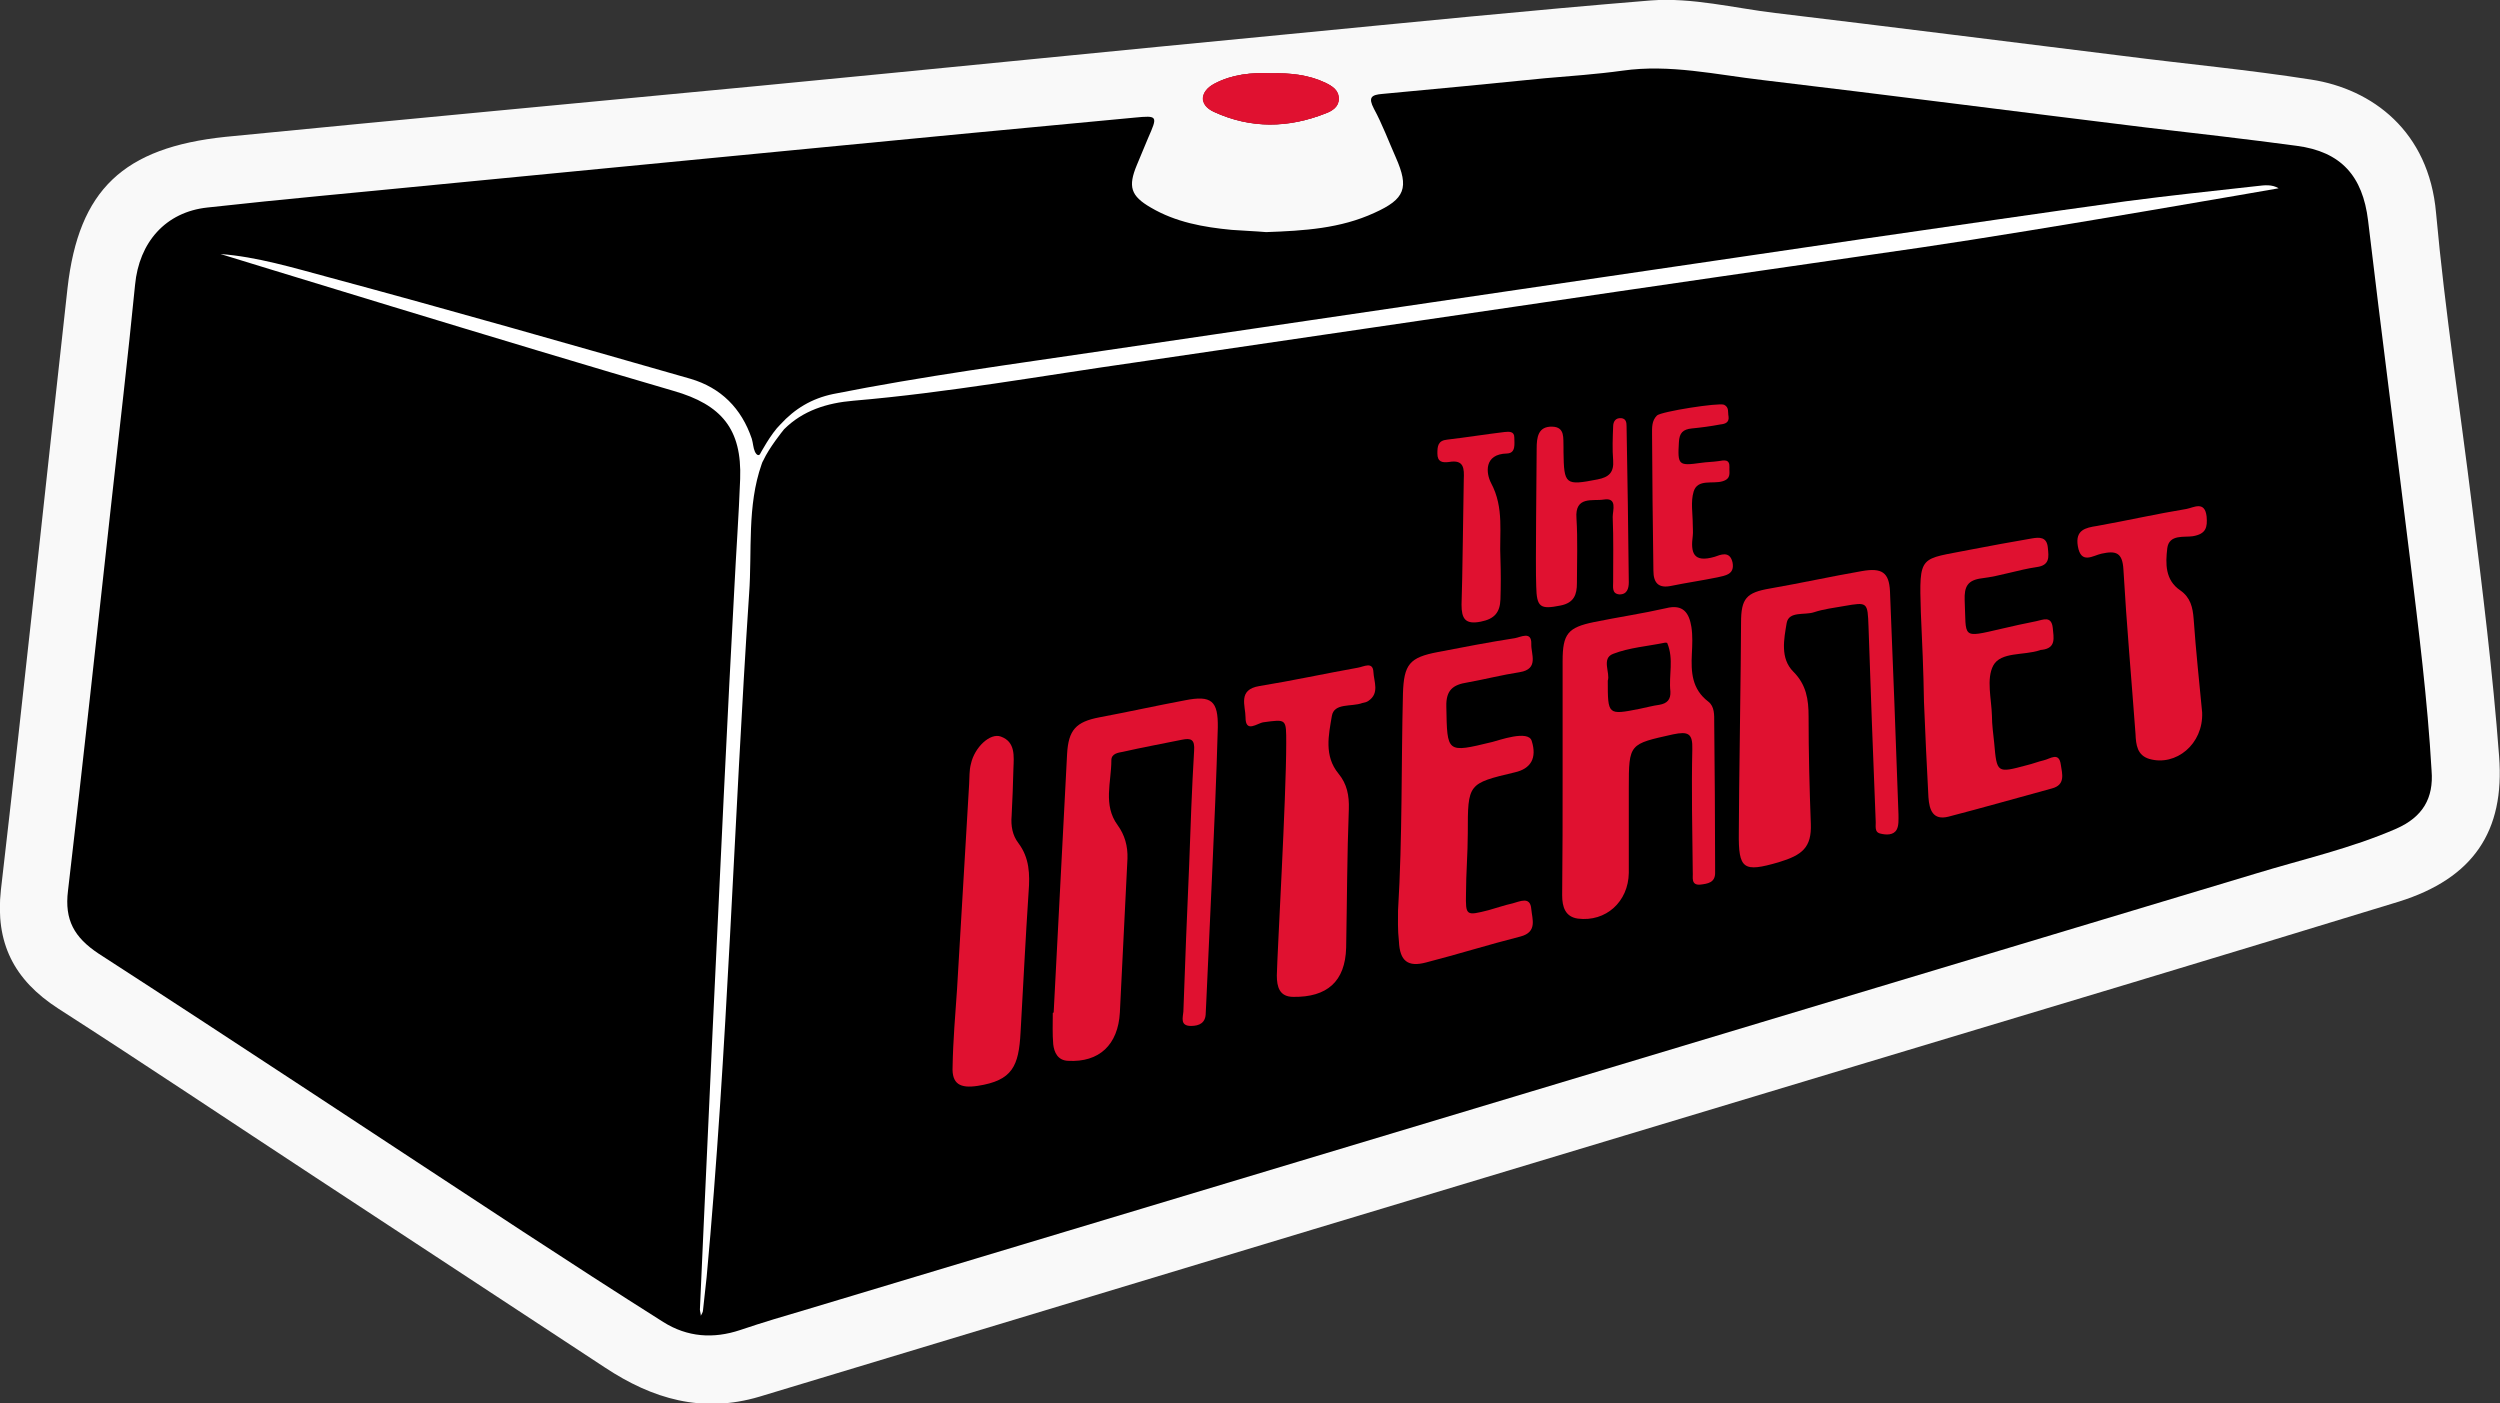 <?xml version="1.0"?>
<svg version="1.1" id="Layer_1" xmlns="http://www.w3.org/2000/svg" width="559" height="313.8" xmlns:xlink="http://www.w3.org/1999/xlink" x="0px" y="0px" viewBox="0 0 559 313.8" style="enable-background:new 0 0 559 313.8;" xml:space="preserve">
<rect x="0" y="0" width="559" height="313.8" fill="#333333" stroke="none"/>
<path style="fill:#F9F9F9;" d="M558.8,169.1c-1.4-18.6-3.7-37.1-6-55.6c-2.7-22-6.1-43.9-8.1-65.9c-1.6-18.3-14.3-27.7-27.9-29.8
	c-14-2.2-28.1-3.5-42.1-5.3c-25.9-3.2-51.9-6.5-77.8-9.6c-9.2-1.1-18.5-3.5-27.8-2.8c-26.9,2.2-53.7,4.9-80.6,7.5
	c-39.6,3.8-79.2,7.8-118.8,11.6c-39.8,3.8-79.6,7.5-119.3,11.4C27.6,33,17.6,42.4,15.1,64.4C10.1,109.3,5.4,154.1,0.2,199
	c-1.3,11.8,2.9,20.1,12.8,26.5c19.3,12.4,38.4,25.2,57.6,37.8c21.6,14.2,43.1,28.3,64.7,42.5c10.6,7,21.7,10.3,34.5,6.5
	c82.6-25,165.2-49.9,247.9-74.8c39.6-11.9,79.2-23.8,118.7-35.9C553,196.4,560.1,185.9,558.8,169.1z M271.6,18.7
	c3.9-2.1,8.2-2.5,12.6-2.3c4.2-0.1,8.3,0.3,12.1,2.1c1.5,0.7,3,1.6,3,3.6c0,1.8-1.5,2.7-2.8,3.2c-8.4,3.4-16.9,3.5-25.1-0.3
	C268.1,23.4,268.3,20.4,271.6,18.7z"></path>
<path d="M538.9,125.1c-3.1-25.3-6.4-50.5-9.4-75.8c-1.2-9.9-6-15.4-16-16.7c-11.2-1.5-22.5-2.8-33.7-4.1
	c-28.6-3.5-57.1-7.2-85.7-10.6c-10.4-1.2-20.7-3.6-31.3-2.1c-5.8,0.8-11.6,1.2-17.4,1.7c-12.1,1.2-24.2,2.4-36.3,3.5
	c-2.5,0.2-3.2,0.8-1.9,3.3c1.9,3.5,3.3,7.3,4.9,10.9c3,6.8,2.1,9.3-4.8,12.4c-7.6,3.5-15.7,4-24.2,4.3c-2.3-0.2-5-0.3-7.7-0.5
	c-6.3-0.6-12.5-1.7-18.1-5c-4.5-2.6-5.1-4.7-3.1-9.5c0.8-2,1.7-4,2.5-6c2.2-5,2.2-5.1-3-4.6c-25.9,2.4-51.7,4.9-77.6,7.4
	c-26.2,2.5-52.4,5.1-78.5,7.6c-17.1,1.7-34.1,3.2-51.2,5.1c-9.4,1-15.3,7.8-16.2,17.3c-1.6,16.2-3.5,32.4-5.3,48.7
	c-3.2,29-6.3,57.9-9.7,86.8c-0.8,6.5,1.4,10.4,6.8,14c31.7,20.5,63.2,41.4,94.8,62.1c10.4,6.8,20.9,13.6,31.5,20.3
	c5.4,3.4,11.2,3.8,17.2,1.8c5-1.7,10.1-3.2,15.2-4.7c107.9-32.5,215.9-64.9,323.8-97.4c10.5-3.2,21.2-5.6,31.3-10
	c5.9-2.6,8.4-6.8,7.9-13C542.8,156.5,540.8,140.8,538.9,125.1z"></path>
<path style="fill:#E01130;" d="M284.2,16.4c4.2-0.1,8.3,0.3,12.1,2.1c1.5,0.7,3,1.6,3,3.6c0,1.8-1.5,2.7-2.8,3.2c-8.4,3.4-16.9,3.5-25.1-0.3
	c-3.4-1.5-3.2-4.5,0.1-6.3C275.6,16.6,279.9,16.2,284.2,16.4z"></path>
<path style="fill:#FFFFFF;" d="M504.7,41.6c-9.8,1.1-19.5,2.1-29.3,3.4c-19.6,2.7-39.2,5.6-58.7,8.4c-25.8,3.8-51.7,7.6-77.5,11.4
	c-30.8,4.5-61.5,9.1-92.3,13.6c-20.2,3-40.5,5.7-60.6,9.7c-4.8,1-8.6,3.3-11.8,6.8l0,0c-2.1,2-4.6,6.7-4.6,6.7l0,0
	c-0.3,0.3-0.7,0.2-1.1-0.6c-0.4-0.9-0.4-1.9-0.7-2.9c-2.3-6.8-6.9-11.4-13.7-13.4C127.5,77,100.6,69.3,73.5,62
	c-7.8-2.1-16.1-4.6-24.2-5.2c0,0,67.6,20.8,101.3,30.6c10.8,3.1,15.3,8.6,14.9,19.7c-0.3,8.1-0.9,16.3-1.3,24.4
	c-2.8,51.3-7.6,158.9-7.7,161.3c0,0.4,0.2,0.9,0.2,1.4c0.2-0.4,0.5-0.8,0.5-1.3c0.3-2.4,0.5-4.9,0.8-7.3
	c4.7-50.9,6.1-101.9,9.5-152.8c0.7-9.7-0.5-19.6,2.8-29c0,0,0,0,0,0c0.1-0.3,0.2-0.6,0.4-0.9c1.3-2.8,4.2-6.4,4.6-6.9
	c4.2-4.2,9.6-5.9,15.5-6.4c21.2-1.8,42.2-5.6,63.3-8.6c28.1-4.1,56.3-8.3,84.4-12.4c30.4-4.5,60.9-8.9,91.3-13.3
	c26.6-3.9,79.7-13.2,79.7-13.2C508,41.2,506.4,41.4,504.7,41.6z"></path>
<path style="fill:#E01130;" d="M235.6,226.4c1-19.3,2-38.5,3-57.8c0.3-5.4,2-7.2,7.2-8.2c6.4-1.2,12.7-2.6,19.1-3.8c6-1.2,7.5,0.1,7.4,6.1
	c-0.3,11.1-0.8,22.3-1.3,33.4c-0.4,9.5-0.9,18.9-1.3,28.4c0,0.7-0.1,1.3-0.1,2c0,2.2-1.4,2.9-3.3,2.9c-2.5,0-1.8-1.9-1.7-3.2
	c0.4-11,0.8-22,1.3-32.9c0.3-8.5,0.6-17,1.1-25.4c0.2-2.6-0.7-2.9-2.7-2.5c-4.4,0.9-8.8,1.7-13.2,2.7c-1.1,0.2-2.6,0.4-2.6,1.9
	c0,4.9-1.9,10,1.4,14.5c1.6,2.2,2.3,4.7,2.2,7.5c-0.6,11.5-1.1,22.9-1.7,34.4c-0.4,7.2-4.6,11.2-11.6,10.8c-2.3-0.1-3.1-1.9-3.3-3.7
	c-0.2-2.3-0.1-4.7-0.1-7C235.5,226.4,235.6,226.4,235.6,226.4z"></path>
<path style="fill:#E01130;" d="M349.4,173.3c0-8.5,0-17,0-25.5c0-6.1,1.2-7.5,7-8.7c5.4-1.1,10.8-1.9,16.1-3.1c3.9-1,5.2,1.1,5.7,4.2
	c0.3,2,0.2,4,0.1,6c-0.2,4.1,0,7.9,3.7,10.7c1.4,1.1,1.3,3,1.3,4.6c0.1,10.7,0.2,21.3,0.2,32c0,0.5,0,1,0,1.5
	c0.1,2.4-1.7,2.6-3.3,2.8c-2.2,0.2-1.6-1.7-1.7-2.8c-0.1-9.2-0.3-18.3-0.1-27.5c0.1-3.5-0.9-4-4.3-3.3c-9.8,2.2-9.9,2-9.9,12
	c0,6.3,0,12.7,0,19c-0.1,6.4-5.1,11-11.4,10.2c-2.8-0.4-3.5-2.6-3.5-5.2C349.4,191.3,349.4,182.3,349.4,173.3z M359.5,152.2
	c0,7.7,0,7.7,7.1,6.3c1.5-0.3,2.9-0.7,4.4-0.9c1.8-0.3,2.6-1.2,2.5-3c-0.4-3.6,0.8-7.2-0.7-10.8c0-0.1-0.3-0.1-0.5-0.1
	c-3.9,0.8-8,1.1-11.6,2.5C358,147.2,360.1,150.5,359.5,152.2z"></path>
<path style="fill:#E01130;" d="M312.6,203.6c1-16.6,0.7-32.6,1.1-48.5c0.2-6.6,1.5-8.1,7.8-9.3c5.7-1.1,11.4-2.2,17.2-3.1
	c1.3-0.2,3.8-1.7,3.7,1.3c-0.1,2.2,1.8,5.6-2.6,6.3c-3.9,0.6-7.8,1.6-11.7,2.3c-3.2,0.5-4.8,1.7-4.7,5.4c0.2,10.4,0,10.4,10.3,7.9
	c1.3-0.3,8.1-2.8,8.8-0.2c1.2,3.8-0.2,6.2-3.8,7c-10.5,2.5-10.5,2.5-10.5,13.6c0,4.5-0.4,9-0.4,13.5c-0.1,5,0,5,5.1,3.7
	c1.8-0.5,3.5-1.1,5.3-1.5c1.6-0.4,4-1.7,4.2,1.3c0.2,2.2,1.4,5.1-2.4,6.1c-7.1,1.8-14.1,4-21.1,5.8c-4.1,1.1-5.9-0.3-6.1-4.7
	C312.5,207.9,312.6,205.4,312.6,203.6z"></path>
<path style="fill:#E01130;" d="M389.3,139.2c0-5.4,1.2-6.7,6.4-7.6c6.9-1.2,13.7-2.7,20.6-3.9c4.5-0.8,6.1,0.3,6.3,4.5
	c0.7,16.6,1.3,33.3,1.9,49.9c0,1.1,0.1,2.5-0.4,3.4c-0.7,1.3-2.4,1.2-3.6,0.9c-1.5-0.3-1-1.8-1.1-2.9c-0.6-14.5-1.1-29-1.6-43.4
	c-0.2-5.5-0.2-5.5-5.4-4.6c-2.3,0.4-4.7,0.7-6.8,1.4c-2.1,0.7-5.6-0.3-6.1,2.4c-0.6,3.6-1.5,7.9,1.5,10.9c2.9,2.9,3.4,6.2,3.4,10
	c0,8,0.2,16,0.5,24c0.2,5.3-1.9,7-7.2,8.6c-7.9,2.3-9,1.6-8.9-6.6C388.8,178.3,389.3,147,389.3,139.2z"></path>
<path style="fill:#E01130;" d="M429.5,136.9c-0.4-13.2-0.3-11.7,11.1-14c4.6-0.9,9.1-1.7,13.7-2.5c1.7-0.3,3.4-0.4,3.6,2.1
	c0.2,2,0.5,3.9-2.5,4.3c-4.1,0.6-8.1,2-12.2,2.5c-3.3,0.4-4,1.9-3.9,4.9c0.4,8.5-0.9,8.5,8.2,6.4c2.6-0.6,5.2-1.2,7.8-1.7
	c1.5-0.3,3.4-1.3,3.7,1.5c0.2,2.2,0.8,4.5-2.4,4.9c-0.2,0-0.3,0-0.5,0.1c-3.6,1.2-8.7,0.3-10.4,3.4c-1.6,3-0.4,7.5-0.3,11.3
	c0,2,0.3,4,0.5,6c0.6,6.8,0.6,6.8,7.3,5c1.3-0.3,2.5-0.8,3.8-1.1c1.4-0.3,3.4-2,3.8,1c0.3,2,1.1,4.5-2,5.3
	c-7.7,2.1-15.4,4.3-23.1,6.3c-3.5,0.9-4.3-1.5-4.5-4.3c-0.4-7.1-0.7-14.3-1-21.4C430.1,150.2,429.8,143.5,429.5,136.9z"></path>
<path style="fill:#E01130;" d="M287.6,166.2c0-5.5,0.1-5.4-5.1-4.7c-1.4,0.2-4,2.5-4-1.1c0-2.6-1.8-6.2,3.1-7c7.4-1.2,14.7-2.8,22-4.1
	c1.3-0.2,3.4-1.5,3.5,1c0.1,2.1,1.4,4.7-1.1,6.4c-0.4,0.3-0.9,0.4-1.4,0.5c-2.4,0.9-6.3-0.1-6.8,2.9c-0.7,4.2-1.8,8.9,1.5,12.9
	c1.9,2.3,2.4,4.9,2.3,7.9c-0.4,10.3-0.4,20.6-0.6,31c-0.2,7.6-4.3,11.1-11.8,11c-3.1,0-3.7-2.2-3.7-4.8
	C285.6,213,287.6,178.4,287.6,166.2z"></path>
<path style="fill:#E01130;" d="M214,221.1c0.9-15.3,1.8-30.5,2.7-45.8c0.1-1.5,0-3,0.4-4.5c0.8-3.7,4.3-7,6.7-6.1c3.3,1.2,2.9,4.4,2.8,7.2
	c-0.1,3.5-0.2,7-0.4,10.5c-0.2,2.3,0.2,4.4,1.5,6.1c2.5,3.3,2.6,7,2.3,10.9c-0.7,10.5-1.2,20.9-1.8,31.4c-0.4,7.6-1.8,10.8-9.6,12
	c-3.9,0.6-5.8-0.4-5.6-4.3C213.1,232.7,213.6,226.9,214,221.1C213.9,221.1,214,221.1,214,221.1z"></path>
<path style="fill:#E01130;" d="M492.4,159.3c0.3,7.1-5.9,12.1-11.8,10.4c-2.7-0.8-3-3.1-3.1-5.6c-0.9-12.2-2-24.5-2.7-36.7
	c-0.2-3.9-1.7-4.3-4.9-3.6c-1.9,0.4-4.6,2.5-5.3-1.7c-0.6-3.6,1.7-4.1,4.3-4.5c6.7-1.2,13.3-2.7,20-3.8c1.6-0.3,4.1-1.9,4.5,1.7
	c0.2,2.4-0.1,3.9-3.1,4.4c-1.9,0.3-5.3-0.5-5.7,2.7c-0.4,3.4-0.5,7.1,2.9,9.4c2.3,1.6,2.8,3.8,3,6.4
	C491,145.6,491.8,152.9,492.4,159.3z"></path>
<path style="fill:#E01130;" d="M343.6,100.3c0-2.5,0.3-5,3.5-4.9c2.9,0.1,2.4,2.6,2.5,4.6c0,0.3,0,0.7,0,1c0.1,7.4,0.4,7.6,7.6,6.2
	c2.6-0.5,3.7-1.6,3.5-4.3c-0.2-2.5-0.1-5,0-7.5c0-1.1,0.5-2,1.8-1.9c1.1,0.1,1.2,1,1.2,1.8c0.2,11.6,0.4,23.3,0.5,34.9
	c0,1.4-0.4,2.8-2.2,2.7c-1.6-0.2-1.3-1.6-1.3-2.8c0-4.8,0.1-9.7-0.1-14.5c0-1.5,1.1-4.4-2-3.9c-2.4,0.4-6.5-0.9-6.1,4.2
	c0.3,4.8,0.1,9.7,0.1,14.5c0,2.5-0.6,4.4-3.7,5c-4.5,0.9-5.3,0.4-5.4-4.3C343.3,126.2,343.6,105.5,343.6,100.3z"></path>
<path style="fill:#E01130;" d="M369.4,97.1c0-1.5-0.1-3,1.1-4.2c1-0.9,13.8-2.9,15-2.4c1.2,0.6,0.8,1.7,1,2.6c0.2,1.4-0.8,1.7-1.8,1.8
	c-2.1,0.4-4.3,0.7-6.4,0.9c-2,0.2-2.8,1-2.9,3.1c-0.3,5.1-0.1,5.3,4.9,4.6c1.3-0.2,2.7-0.2,4-0.4c1.2-0.2,2.5-0.5,2.4,1.4
	c-0.1,1.1,0.5,2.5-1.5,3.1c-2.2,0.7-5.6-0.6-6.5,2.3c-0.7,2.3-0.2,4.9-0.2,7.4c0,0.8,0.1,1.7,0,2.5c-0.5,3.8,0.1,6.1,4.9,4.7
	c1.2-0.4,3.4-1.5,4,1.3c0.5,2.7-1.7,2.9-3.4,3.3c-3.4,0.7-6.9,1.2-10.3,1.9c-2.8,0.6-4-0.6-4-3.4C369.6,122.3,369.4,102,369.4,97.1z
	"></path>
<path style="fill:#E01130;" d="M327.3,107.2c0.1-2.4,0.1-4.5-3.3-3.9c-1.5,0.2-2.6,0-2.6-1.9c0-1.6,0.1-2.9,2.2-3.1c4.3-0.5,8.6-1.2,12.8-1.7
	c1-0.1,2.2-0.2,2.2,1.2c0,1.4,0.4,3.5-1.6,3.6c-5.3,0.1-4.7,4.5-3.6,6.6c3,5.6,1.8,11.3,2.1,17c0.1,3,0.1,6,0,9
	c-0.1,2.9-1.3,4.4-4.4,5c-3.5,0.7-4.3-0.7-4.3-3.8C327,130.3,327.2,111.7,327.3,107.2z"></path>
<g>
	<path style="fill:#E01130;" d="M271.5,25c8.3,3.8,16.7,3.6,25.1,0.3c1.3-0.5,2.8-1.4,2.8-3.2c0-2-1.5-2.8-3-3.6c-3.8-1.8-8-2.2-12.1-2.1
		c-4.4-0.2-8.7,0.2-12.6,2.3C268.3,20.4,268.1,23.4,271.5,25z"></path>
</g>
</svg>

